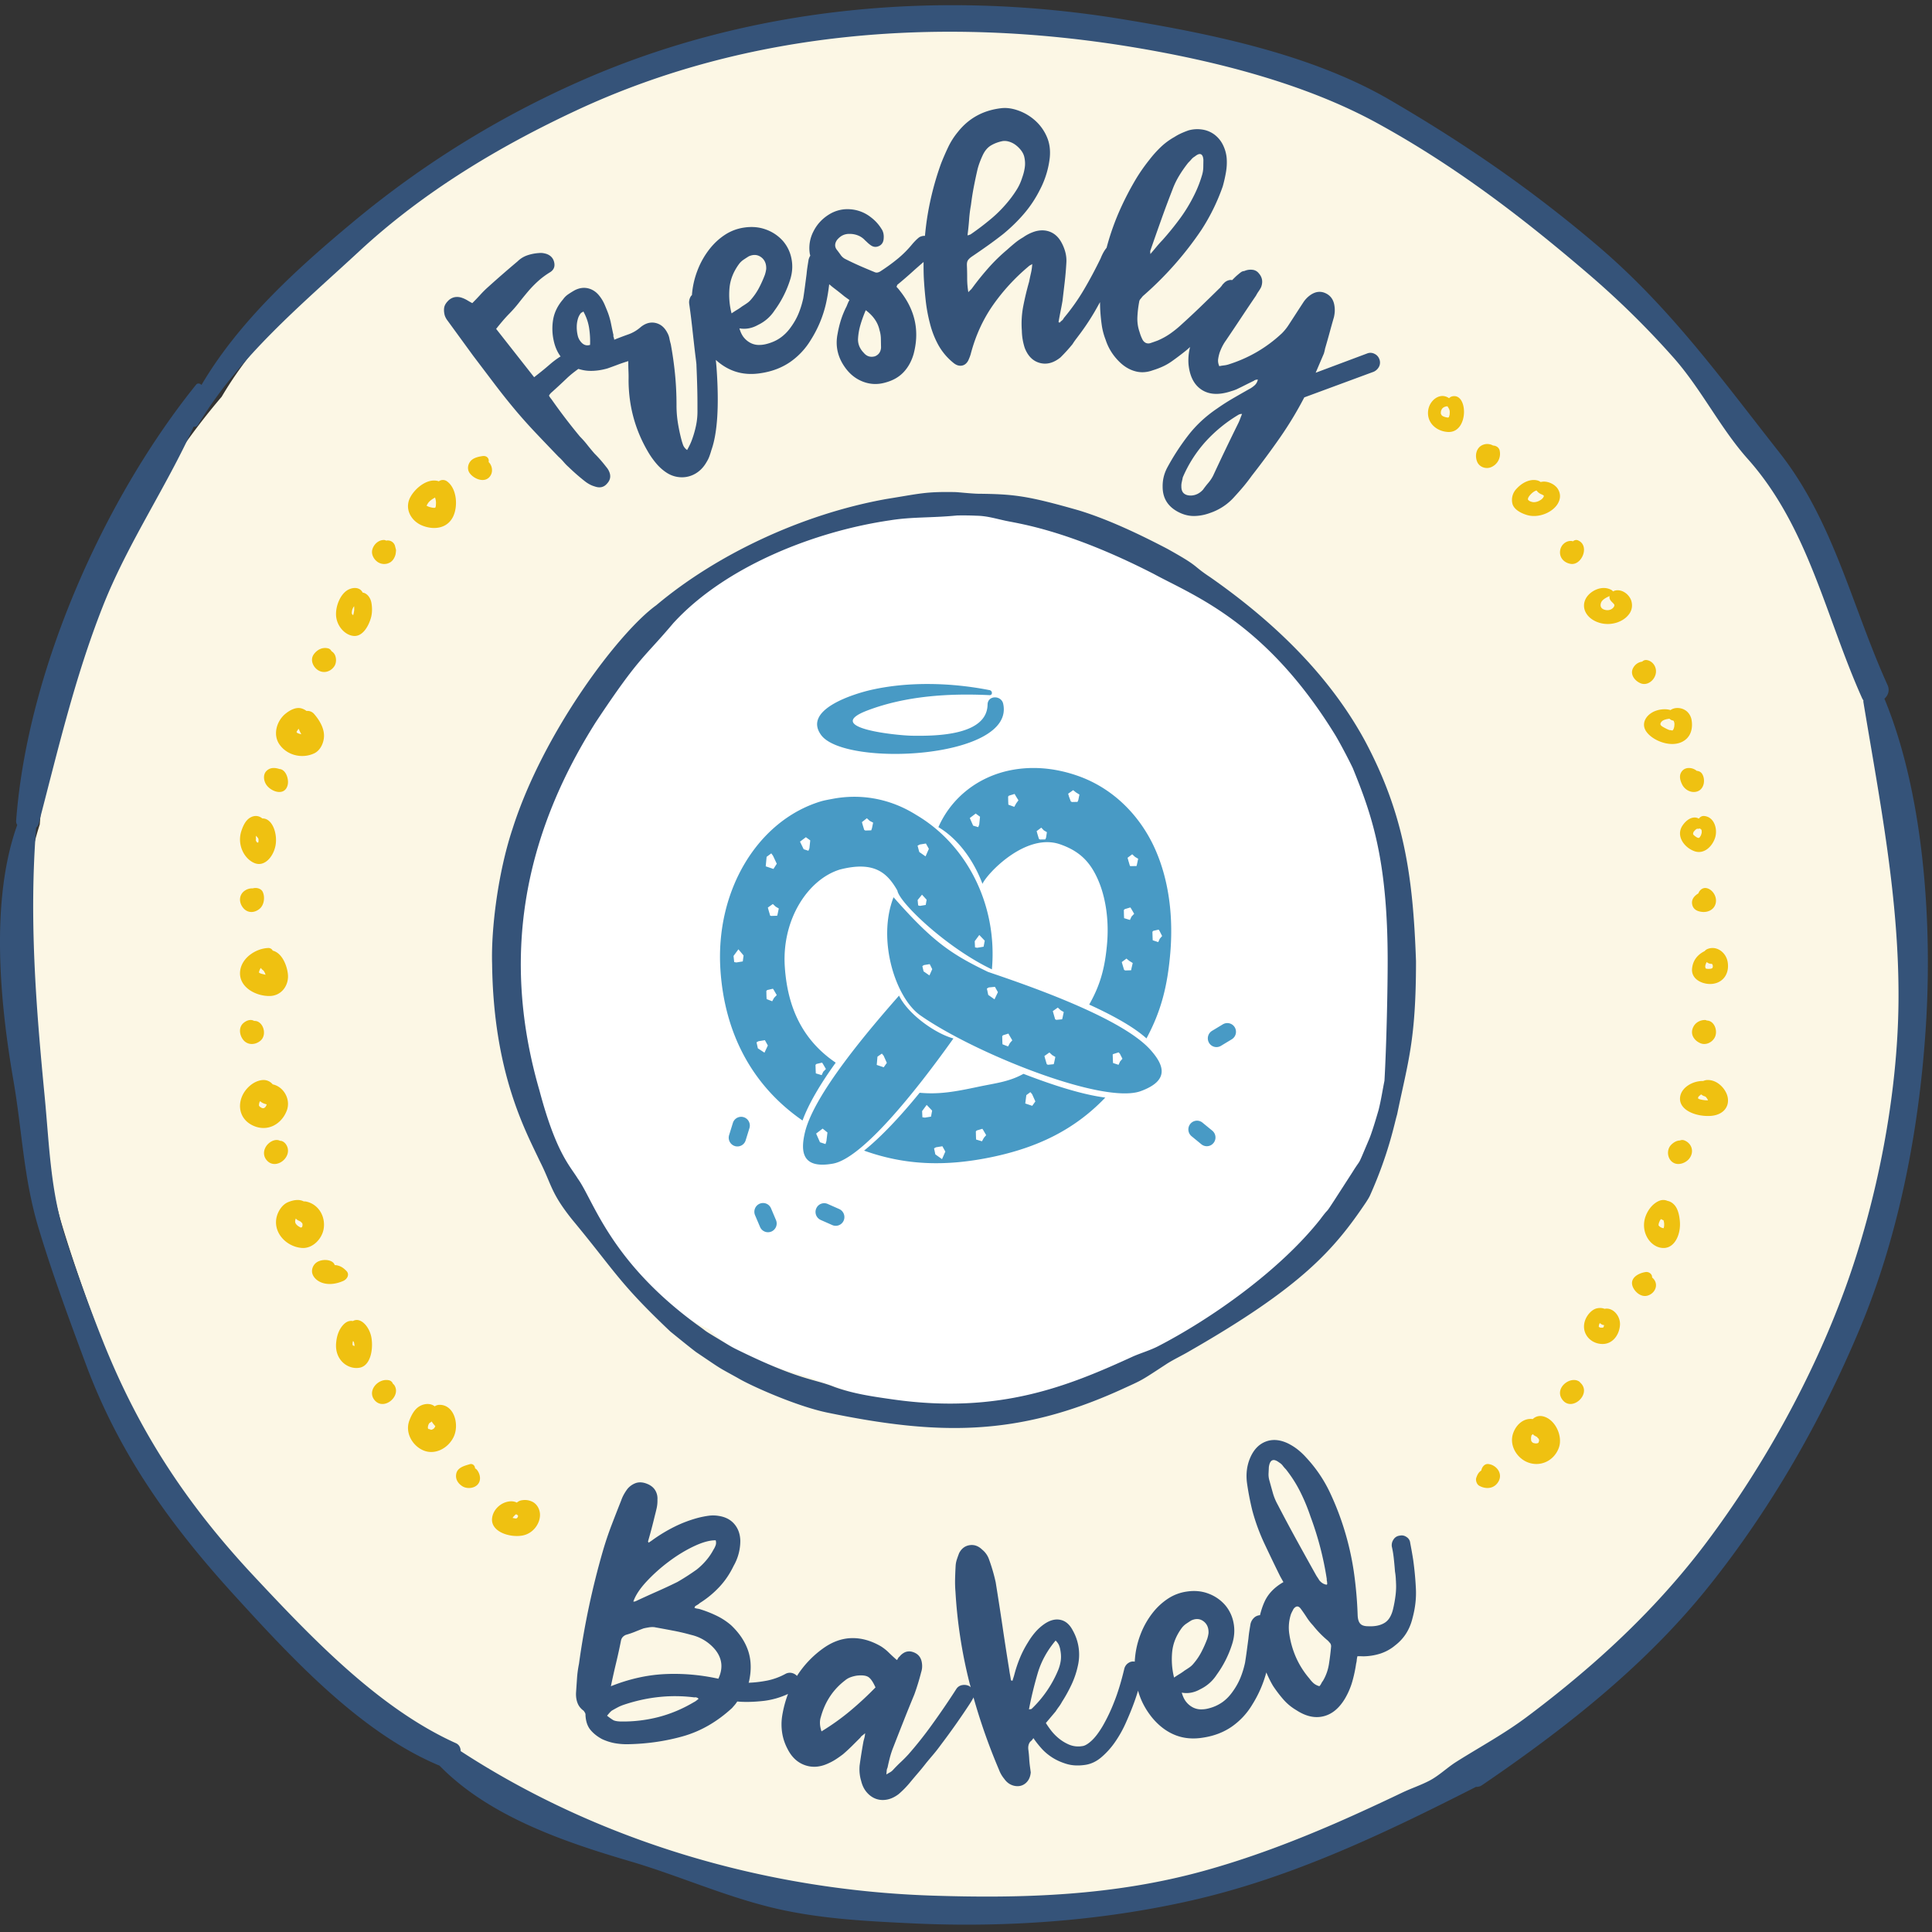 <svg xmlns="http://www.w3.org/2000/svg" width="161" height="161" viewBox="0 0 161 161">
    <rect x="0" y="0" width="161" height="161" fill="#333333" stroke="none"/>
    <g fill="none" fill-rule="evenodd">
        <path fill="#FCF7E5" d="M3.087 89.908c.736 4.257.825 8.024 2.075 12.162 1.132 3.752 2.501 7.448 3.87 11.122 2.73 7.334 6.92 13.153 12.152 18.89 4.606 5.052 10.294 11.222 16.762 13.913 4.031 4.14 10.18 6.233 15.545 7.808 3.91 1.148 7.597 2.807 11.582 3.784 3.822.94 7.765 1.13 11.68 1.313 7.588.35 15.396-.206 22.806-1.902 8.173-1.87 15.727-5.487 23.165-9.269a.766.766 0 0 0 .474-.125c6.844-4.66 13.426-9.835 18.595-16.312 5.08-6.366 9.174-13.52 12.322-21.034 3.293-7.861 4.948-16.781 5.436-25.285.47-8.238-.235-18.545-3.422-26.247.291-.254.457-.67.258-1.113-2.915-6.434-4.402-13.383-8.848-19.025-4.77-6.056-8.913-11.838-14.854-16.9-5.38-4.583-10.883-8.374-17.006-11.94-6.432-3.744-14.665-5.42-21.94-6.613-14.862-2.433-30.42-1.05-44.272 5.07A78.626 78.626 0 0 0 30.85 19.75c-4.575 3.806-9.313 8.107-12.377 13.312-8.044 9.41-14.26 23.475-15.16 35.646-2.134 6.536-1.318 14.9-.227 21.2z"/>
        <path fill="#EFC111" d="M133.422 50.221c.09-.247.42-.421.71-.55-.007.06-.016.12-.001.184.048.228.264.34.391.525.026.037.002.134-.028.183-.127.207-.389.325-.678.273-.41-.074-.497-.332-.394-.615m-.083 1.694c-1.065-.293-1.633-1.203-1.184-2.04.333-.62 1.346-1.167 2.148-.7.05.028.085.069.11.112a.787.787 0 0 1 .35-.098c.574-.021 1.045.452 1.175.867.117.37.073.769-.169 1.103-.483.675-1.5 1.01-2.43.756zm3.76 8.89c-.27-.549.038-1.147.649-1.47.398-.21.998-.307 1.463-.161.336-.25.894-.225 1.269.038.27.188.43.489.481.762.12.66-.009 1.48-.817 1.861-1.058.5-2.648-.22-3.046-1.03zm1.346-.645c-.153.2-.073.303.194.45.162.09.332.18.516.241-.108-.036.352.034.122.028.038 0 .05.003.061.004a.142.142 0 0 0 .025-.007l.01-.006.01-.008c.02-.022.047-.05.057-.066l.006-.008c.031-.072.054-.145.072-.221.003-.041.02-.17.018-.208-.001-.04-.002-.078-.008-.118v-.006c-.012-.058-.036-.114-.058-.17-.003.006-.015-.002-.03-.015a1.029 1.029 0 0 1-.152-.042.706.706 0 0 1-.168-.117c-.262.04-.539.092-.675.27zm1.135-.067c.175.025.1.009-.019-.017.04.012.075.024.02.017zm-8.652-13.098c-.505-.058-1.02-.467-.914-1.133.08-.51.55-.835.972-.776.03.004.057.017.084.028.12-.098.27-.147.415-.089 1.022.414.357 2.075-.557 1.97zm5.84 9.964c-.479-.162-.993-.739-.664-1.31a.998.998 0 0 1 .747-.513.444.444 0 0 1 .337-.135c.568.056.964.67.755 1.272-.17.49-.685.852-1.175.686zm4.764 17.49c.098-.286.37-.499.674-.439.55.105 1.002.853.694 1.471-.197.395-.649.546-1.014.515-.344-.026-.768-.15-.867-.608-.098-.457.199-.744.513-.94zm-1.33-10.227c.31-.337.879-.256 1.193.017.176.01.347.086.455.261.29.464.182 1.354-.532 1.485-.489.088-.946-.22-1.138-.605-.185-.374-.298-.811.022-1.158zm1.06.681h-.002l.004.004-.003-.004zm-1.037 3.869c.229-.331.589-.649 1.012-.647.122 0 .23.04.332.096.1-.14.254-.235.442-.22.854.07 1.152 1.113.905 1.839-.245.716-.925 1.379-1.723 1.091-.835-.301-1.58-1.28-.968-2.16zm1.258.279c-.099.028-.094.025-.135.052-.06.04-.218.21-.231.25-.002.006-.032.177-.03.087v.047c.016.057.037.088.106.145.082.067.166.13.262.175a.22.22 0 0 0 .102.017c.012 0 .014.002.018.002.003-.004.005-.006.016-.014.019-.012.02-.01.027-.012.005-.007.002-.005.01-.013l.044-.047c-.003-.006.051-.092.077-.139.004-.02.05-.157.054-.184l.005-.023v-.023-.105-.029l-.001-.004c-.007-.03-.013-.061-.023-.092-.002-.005 0-.004 0-.008l-.004-.003c-.006-.003-.004 0-.02-.009-.036-.025-.069-.056-.102-.084-.034.012-.065.026-.101.022-.06.011-.16.016-.074-.008zm.86 20.95c.827.016 1.47.767 1.616 1.375.201.839-.35 1.559-1.445 1.619-1.206.066-2.716-.508-2.492-1.654.144-.732 1.03-1.273 1.913-1.258a.928.928 0 0 1 .408-.083zm.136 1.674c.006-.002.007-.004.014-.008l-.022.01c.003 0 .006 0 .008-.002zm-.1.086v-.005l-.002.003-.001.005c0-.002.002-.002.002-.003zm-.093-.067l.046-.003a.669.669 0 0 0-.023-.059c-.024-.038-.083-.135-.106-.161l-.026-.034c-.008-.005-.013-.01-.025-.021l-.055-.043a.853.853 0 0 1-.331-.171c-.024.016-.05.032-.066.047-.151.123-.199.172-.193.278-.007-.007-.008-.004-.019-.018.016.02.015.024.019.03v-.012V91.54l.002.005c.01.005.015.007.041.023-.083-.056.091.035.045.023.068.02.14.039.21.053.173.03.299.052.48.05zm-1.927 3.338c.644.251.847.976.404 1.528-.265.331-.788.541-1.195.39-.608-.225-.764-1.102-.292-1.562.21-.207.467-.346.715-.346a.483.483 0 0 1 .368-.01zm-2.688 11.424c.127.1.229.23.285.39.161.452-.137.964-.649 1.12-.592.178-1.149-.379-1.277-.834-.176-.627.456-1.016 1.071-1.123.342-.06.6.203.57.447zm1.835-6.073c.317.327.434.867.48 1.363.101 1.055-.382 2.183-1.264 2.25-1.124.086-2.121-1.318-1.561-2.713.226-.562.634-1.017 1.103-1.212a.872.872 0 0 1 .671-.008l.017.011c.193.03.388.136.554.309zm-.854 1.324c.007-.003.028.003.092.037l-.06-.034c-.012-.003-.02-.007-.032-.012a.015.015 0 0 1-.008-.003l.008.012zm.026.445a.778.778 0 0 0 .003-.063c0-.057 0-.113-.004-.17a2.69 2.69 0 0 0-.041-.2c-.005-.01-.011-.02-.016-.033a.89.89 0 0 1-.205-.1c-.018.027-.038.05-.056.078-.023.035-.031.045-.037.053-.004.01-.007.021-.024.06 0 0-.086.228-.051.1-.01.034-.028.181-.035.198.005.019.004.03-.004.028-.004-.014-.003-.014-.004-.021l-.001.007.004.014-.006-.006-.001.003c.03.033.11.117.073.088.12.089.157.116.304.153l.021.006.027-.002h.01l.015-.034v-.002c.013-.05.021-.104.028-.157zm-.027.192l.023-.026-.023.023v.003zm-.464-.258l.004.005-.001-.002-.003-.003zm.019-.052c0 .013 0 .02-.002.03.003.003.004.004.005.008-.002 0-.003-.005-.003-.038zm5.767-21.86c.152.93-.344 1.702-1.261 1.814-.727.09-1.8-.321-1.706-1.275.07-.712.48-1.17 1.053-1.458a.538.538 0 0 1 .201-.157c.757-.339 1.577.245 1.713 1.075zm-1.233.414c-.007-.073-.022-.174.005-.06-.028-.12-.03-.148-.094-.209h-.075a.593.593 0 0 1-.347-.147.838.838 0 0 0-.13.405c.01.002.043.118.029.12.083.043.237.056.406.033.098-.012.132-.038.176-.07-.001-.02.021-.093.03-.072zm-.376 4.472c.551.117.797.91.524 1.408-.231.42-.748.653-1.187.468-.468-.195-.848-.668-.645-1.235.16-.451.568-.688 1.005-.7.07-.002.129.018.18.047.04 0 .082.002.123.012zm-17.943-47.932c.252.011.498.155.554.436a1.205 1.205 0 0 1-.736 1.375c-.418.166-.949-.014-1.135-.443-.233-.536-.081-1.239.514-1.441a.969.969 0 0 1 .803.073zm9.29 71.942c.671-.148 1.327.571 1.287 1.329-.045.817-.585 1.587-1.423 1.6-1.08.016-1.904-.977-1.446-2.066.165-.39.535-.815.95-.905.222-.046.445-.037.633.042zm.09 1.373c.012.015-.033.002.093.004-.03 0-.062-.004-.093-.004zm-.134.038a.491.491 0 0 1 .01-.044v-.009a.717.717 0 0 1-.124-.026.65.65 0 0 1-.231-.147.512.512 0 0 0-.075.172c-.003.013-.011.081-.015.103l.005.048c.014 0 .095.047.038.026.05.018.104.034.158.047-.02-.015.15-.022.121-.001.008-.002.014-.005.02-.008l.021-.015.022-.023.034-.071c.005-.017.012-.035.016-.052zm-.43.101l.023.024c-.02-.018-.023-.024-.023-.026v.002zm.001.013c.004.004.003 0 .007.007l-.007-.01v.003zm-.01-.013a.032.032 0 0 1 .007.01v-.006a.051.051 0 0 1-.009-.01l.001.006zm-.006-.034c.005.015.003.013.004.022l.005.005-.009-.027zM121 33.035c1.355-.347 1.419 3.057-.339 2.963-.954-.05-1.808-.776-1.64-1.842.135-.834 1.012-1.491 1.735-.97a.51.51 0 0 1 .244-.151zm-.198 1.515c.002-.04.01-.137.01-.161 0-.046-.001-.093-.005-.138l-.001-.006a1.628 1.628 0 0 0-.031-.124 2.415 2.415 0 0 1-.057-.115c-.004-.006 0-.002-.001-.005-.02-.028-.044-.053-.06-.083-.011-.018-.01-.042-.018-.063-.005.002-.009.005-.015.005a.594.594 0 0 0-.425.17.57.57 0 0 0-.128.4c.001.03 0 .039 0 .047a.167.167 0 0 1 .019.045c-.026-.077.048.089.049.09-.019-.026.08.063.098.07.07.03.14.058.213.08-.002-.002.206.036.1.028.045.003.09.004.136.002.007-.003.005-.003.017-.006l.011-.001c.005-.005.001-.005.012-.01l.002-.002c.004-.006 0-.004.009-.014l.003-.004c.003-.004 0-.002.005-.013.007-.01.012-.023.017-.034-.004-.003.024-.094.04-.158zm3.227 87.453c.699.076 1.324.876.74 1.61-.39.49-1.031.468-1.51.194-.186-.109-.315-.434-.234-.663.089-.255.191-.458.408-.594h.002c.067-.312.283-.58.594-.547zm4.48-3.99c1.049.182 1.753 1.623 1.398 2.623-.393 1.107-1.567 1.658-2.646 1.205-.895-.377-1.527-1.45-1.15-2.447.282-.747.915-1.237 1.619-1.137a.888.888 0 0 1 .778-.243zm-.29 2.2c-.008-.029.04-.194.038-.051.003-.05 0-.103-.003-.154l-.01-.045c-.009-.025-.008-.027-.011-.04-.02-.035-.037-.07-.059-.103.12.175-.179-.132-.021-.028-.098-.065-.202-.11-.3-.172-.052-.033-.082-.075-.124-.112-.008.01-.02.019-.034.037-.117.14-.044.013-.115.182.059-.143.014.094 0 .074.007.107.028.289-.003.153.009.043.019.085.033.129l.009.016c.03.054.11.135.156.147.19.057.313.051.413-.008l.03-.025zm.168-80.043c.533-.144 1.19.173 1.437.58.239.392.228.8.007 1.196-.423.753-1.618 1.264-2.59.97-.526-.158-1.127-.486-1.217-.994a1.327 1.327 0 0 1 .33-1.167c.298-.325.682-.625 1.178-.727.286-.06.649-.03.855.142zm.236 1.253c.033-.055.043-.105 0-.152.024.026-.104-.052-.177-.082a.892.892 0 0 1-.4-.317c-.098.033-.12.036-.24.112a1.586 1.586 0 0 0-.378.37c-.093.138-.116.216-.089.298.02.01.075.076.105.091a.963.963 0 0 0 .327.104.958.958 0 0 0 .474-.103c.171-.086.297-.183.378-.32zm3.064 73.8c.007.006.016.008.023.016.983.934-.785 2.526-1.556 1.337-.609-.938.732-1.956 1.466-1.434.03.023.047.053.067.08z"/>
        <path fill="#355379" d="M3.013 68.964a.587.587 0 0 0 .205-.305C4.83 62.502 6.224 56.473 8.57 50.525c2.057-5.217 5.266-9.893 7.572-14.973.127.034.27-.004.365-.16 3.506-5.79 8.563-9.948 13.468-14.49 5.29-4.899 11.567-8.676 18.08-11.713 14.432-6.73 30.676-7.835 46.22-5.28 6.85 1.128 14.379 3.01 20.473 6.343 6.498 3.556 12.168 7.898 17.763 12.704a72.148 72.148 0 0 1 6.92 6.815c2.33 2.62 3.907 5.884 6.21 8.468 5.057 5.668 6.497 13.175 9.53 19.935.033.072.07.134.112.187 0 .046-.008.088 0 .14 1.382 8.344 2.994 16.428 2.925 24.944-.062 7.824-1.783 16.63-4.465 23.983-2.702 7.401-6.777 14.75-11.494 21.05-2.797 3.731-6.038 7.113-9.545 10.182a92.6 92.6 0 0 1-5.428 4.386c-1.908 1.435-3.914 2.507-5.923 3.776-.762.481-1.422 1.14-2.222 1.561-.728.384-1.536.647-2.29 1.007-1.8.861-3.61 1.7-5.438 2.499-3.619 1.575-7.318 2.98-11.125 4.029-7.45 2.052-14.92 2.301-22.598 2.05-13.858-.455-27.697-4.493-39.292-12.042 0-.273-.111-.534-.406-.666-6.43-2.896-12.027-8.794-16.789-13.88-5.593-5.977-9.568-11.984-12.606-19.59a143.001 143.001 0 0 1-3.099-8.552c-1.298-3.962-1.374-7.824-1.772-11.934-.728-7.534-1.294-14.78-.704-22.34m-1.576-.216C-.832 75.055 0 83.576 1.112 89.996c.75 4.336.84 8.173 2.115 12.39 1.153 3.823 2.547 7.589 3.94 11.331 2.783 7.473 7.052 13.4 12.383 19.245 4.693 5.148 10.487 11.434 17.077 14.175 4.108 4.219 10.372 6.351 15.838 7.957 3.983 1.169 7.74 2.859 11.799 3.855 3.895.956 7.912 1.15 11.9 1.337 7.732.358 15.687-.21 23.236-1.938 8.327-1.905 16.022-5.59 23.601-9.443a.777.777 0 0 0 .482-.127c6.973-4.748 13.68-10.02 18.946-16.62 5.176-6.485 9.346-13.773 12.553-21.43 3.357-8.008 5.043-17.097 5.54-25.76.478-8.393-.24-18.895-3.486-26.742.296-.258.465-.682.261-1.134-2.97-6.555-4.484-13.634-9.013-19.382-4.86-6.17-9.081-12.061-15.134-17.218-5.481-4.67-11.089-8.532-17.327-12.164-6.552-3.816-14.942-5.523-22.353-6.739C78.329-.889 62.478.52 48.365 6.754A80.08 80.08 0 0 0 29.4 18.517c-4.661 3.877-9.488 8.26-12.61 13.562-.112-.127-.324-.176-.445-.027-7.75 9.614-14.083 23.943-15 36.344a.557.557 0 0 0 .093.352"/>
        <path fill="#EFC111" d="M21.312 69.813c.011-.07.024-.124.039-.17a.85.85 0 0 0 .155.192c0 .003.002.01.005.014-.033-.036-.038-.042.002.006.003.006.003.009.008.017.003.008.005.01.008.014.002.016.007.034.012.062l.002.007c0 .046.003.094.001.14v.01l-.017.074-.003.018a.277.277 0 0 0-.013.024c-.035-.013-.073-.015-.028.013a1.227 1.227 0 0 1-.13-.098c.089.071-.063-.131.006-.006-.014-.035-.02-.045-.025-.055-.01-.042-.02-.082-.028-.125.031.162.03-.29.006-.137M21.2 71.92c-.874-.368-1.461-1.553-1.081-2.687.158-.47.374-.908.765-1.118.33-.177.69-.154.973.088.879-.022 1.305 1.364 1.088 2.33-.207.924-.936 1.725-1.745 1.387zm.415 3.829c-.424.337-.977.357-1.345-.084-.385-.46-.38-1.126.169-1.47.182-.114.411-.178.62-.162.31-.094.703.006.837.295.197.424.126 1.102-.281 1.42zm-1.018-1.153c.003-.02.003-.024-.004.012.001-.004.004-.008.004-.012zm8.895-21.6c-.754-.05-1.474-.86-1.49-1.783-.015-.733.34-1.609.884-1.989.422-.292 1.082-.358 1.338.16.332.038.632.38.72.814.08.398.082.888-.03 1.278-.203.72-.694 1.57-1.422 1.52zm-.177-1.963c.005.067.015.168-.011.043a.28.28 0 0 1 .009.06l.01.017a.865.865 0 0 1 .1.123c.014-.04.033-.096.036-.109.019-.08.032-.157.046-.238l.012-.063v-.031c.005-.104-.001-.213-.006-.319a.964.964 0 0 0-.176.374c-.002.014-.013.124-.02.143zm-2.766 4.842c-.45-.255-.735-.876-.404-1.343.276-.39.732-.628 1.213-.497.12.032.212.124.268.233.167.1.29.255.345.485.06.24.034.548-.103.757-.283.438-.84.637-1.319.365zm-2.575 9.535c-.245 1.008-1.47.549-1.827-.09-.184-.328-.227-.797.065-1.08.315-.304.698-.277 1.077-.156.54.04.8.85.685 1.326zM39 122l.003.002H39V122zm5.324 3.127c.455.203.674.69.676 1.105.004.748-.583 1.593-1.512 1.737-1.082.169-2.623-.354-2.479-1.472.058-.439.32-.848.735-1.121.353-.234.913-.378 1.326-.158a.799.799 0 0 1 .382-.19c.311-.057.593-.027.872.099zm-1.119 1.188c.008.012.013.017.023.034l-.01-.02-.013-.014zm-.03.036c.002-.006.002-.014.003-.02-.01 0-.025-.033-.025-.053-.044-.028-.088-.054-.126-.09-.017.006-.03.012-.048.017a.463.463 0 0 0-.04.03.618.618 0 0 1 .026-.03h-.001c-.014.014-.026.03-.04.043.003-.004.009-.008.015-.012a1.006 1.006 0 0 1-.02.017c-.02.022-.039.044-.06.065-.017.013-.034.03-.05.044-.003.01-.057.08-.095.13l.036.01c.021.005.208.032.152.033.03.002.06.004.088.004h.025l.008-.002c.013-.004.008 0 .016-.004l.041-.02c.017-.02.04-.048.062-.077l.034-.085zM40.72 38.302a.458.458 0 0 1-.001.202c.271.254.373.726.188 1.074-.393.74-1.366.386-1.756-.136-.23-.305-.181-.714.05-1 .235-.293.662-.384 1.01-.435.223-.033.444.053.51.295zM26.17 62.786c-.989.456-2.238.173-2.883-.752-.57-.819-.228-1.964.503-2.557.37-.3.9-.6 1.392-.425.13.047.256.111.361.195a.72.72 0 0 1 .636.255c.407.467.815 1.12.822 1.787.006.575-.289 1.25-.831 1.497zm-1.467-1.768v.001l.004.003v.006a.69.69 0 0 1 .015.047c-.01-.03-.008-.037-.008-.047l.02.02c.047.031.096.06.145.085-.09-.043.119.029.196.052l.032-.001a5.73 5.73 0 0 1-.218-.453c-.018.017-.038.034-.055.053.076-.092-.09.142-.104.177-.008.013-.008.011-.011.022l-.007.025c.013-.007.056.067.002.018l-.003-.013-.004.01c-.001-.004 0 0-.004-.005zm8.036 54.29c.055.041.103.09.14.152.551.92-.898 2.115-1.655 1.229-.675-.79.312-1.892 1.227-1.657a.437.437 0 0 1 .288.275zm-8.84-22.76c-.433 1.135-1.593 1.797-2.783 1.265-1.33-.594-1.423-2.103-.528-3.103.345-.383.818-.684 1.353-.71a.994.994 0 0 1 .787.365c.92.19 1.523 1.263 1.171 2.183zm-1.953-.197l.027-.005.039-.013c.023-.016.037-.026.044-.028.022-.021.049-.042.07-.065l.005-.005c.004-.007.004-.01.01-.018a2.3 2.3 0 0 0 .061-.112l.004-.012c.006-.02.01-.042.014-.062-.077-.022-.155-.045-.231-.073a.89.89 0 0 1-.307-.194c-.052.073-.055.073-.087.198-.005.018-.011.089-.016.12.004.027.009.054.01.072.025.026.088.1.096.107-.087-.068.131.067.13.069l.022.006a.629.629 0 0 0 .109.015zm-.355-.184c.004.008.007.009.012.016-.01-.014-.008-.013-.012-.02v.004zm-.008-.01a.06.06 0 0 0 .007.008l-.003-.008c-.003-.003-.006-.01-.006-.01l.002.01zm-.012-.048a.304.304 0 0 1 .008.036c.002 0 .004.002.005.004l-.013-.04zm.67-.071l-.002-.001c.004.026.004.019.002 0zm.102.031l-.07-.022.002.002c.017.004.032.008.068.02zm1.494 3.302c.668.995-.873 2.247-1.637 1.283-.357-.45-.202-1.042.215-1.394.266-.226.634-.342.922-.194.206-.003.393.145.5.305zm7.118 16.114c.157.947-.068 2.301-.962 2.486-.967.197-2.105-.616-1.983-2.044.054-.636.248-1.184.648-1.578.245-.24.497-.307.753-.261.64-.367 1.392.478 1.544 1.397zm-.954-.484h.001L30 111v.001zm-.459 1.168l.002-.042c-.009-.058-.021-.16-.031-.197a.655.655 0 0 1-.016-.068c-.005-.013-.013-.023-.022-.045a.086.086 0 0 1-.007-.014.708.708 0 0 0-.06-.048l-.001.005c-.006.027-.03.28-.02.086a1.7 1.7 0 0 0-.006.203c.004.011.007.017.01.033l.006.023.003.006.001.001.004.015c.01.007.01.006.03.025-.026-.026-.034-.037-.033-.04a.298.298 0 0 1 .024.019.576.576 0 0 1 .116.038zm-.087-.402a.102.102 0 0 1-.026-.023l.027.03-.001-.007zm-.573-5.84c.258.271.07.669-.296.826-.544.235-1.207.351-1.795.125-.454-.173-.768-.538-.789-.911a.9.9 0 0 1 .592-.876c.498-.195 1.189-.073 1.298.334.05.003.097.002.15.011.385.07.621.26.84.49zm-1.441-.085h.005-.005zm-.475-3.404c-.15.816-.92 1.634-1.827 1.557-1.238-.104-2.329-1.2-2.11-2.461.093-.525.45-1.131.967-1.35.406-.17.91-.278 1.311-.07.067.003.135.003.201.015 1.076.229 1.645 1.297 1.458 2.31zm-1.755-.305l-.003-.066c0-.033.001-.044.006-.044l-.022-.065c-.013-.047-.003-.043.005-.034-.01-.013-.024-.031-.055-.075.133.19-.175-.1 0 .003a2.94 2.94 0 0 0-.305-.157c-.076-.034-.129-.093-.183-.15a.494.494 0 0 0-.054.3c.018.147.181.296.325.377.095.052.07.06.2.086l-.008.003.01-.003h.001c.004-.001.006-.001.007-.003l.002-.002c-.003.002-.005.004-.01.004-.072-.016-.016-.032.028-.035.018-.028.024-.03.024-.022.003-.015.005-.031.015-.076.01-.03.014-.04.017-.04zm-.075.177l.003.001-.002-.001zm-1.148-21.162c.114.947-.52 1.84-1.517 1.852-1.208.017-2.678-.798-2.446-2.174.176-1.046 1.316-1.785 2.317-1.826a.406.406 0 0 1 .388.22c.775.197 1.175 1.22 1.258 1.928zm-2.226-.01c.12.033.242.063.365.09l-.005-.024c-.014-.044-.032-.087-.049-.13l-.002-.007a1.747 1.747 0 0 0-.105-.178 1.007 1.007 0 0 1-.235-.23 1.123 1.123 0 0 0-.151.363c.008-.006.01.01-.004.009l-.002.006a.486.486 0 0 0 .188.1zm-.22-.129c.01.01.02.017.03.026 0-.002 0-.004.002-.006-.008 0-.017-.003-.033-.02zm.417-.135c-.01-.008-.008-.003-.026-.017.016.012.018.014.03.025l-.004-.008zm10.953-35.405c.013.064.085.333.085.33a.496.496 0 0 1 .002.113c-.012.124-.02.248-.059.364-.076.234-.206.447-.406.575a.971.971 0 0 1-1.05-.01c-.322-.214-.578-.644-.449-1.072.137-.458.568-.803 1.013-.766.054.004.087.032.132.05a.63.63 0 0 1 .732.416zm-.791.59l.001-.004-.02.022c.012-.014.014-.014.019-.018zm7.467 76.305a.441.441 0 0 1 .153.12c.34.417.398 1.086-.143 1.387-.317.179-.782.175-1.091-.032-.365-.244-.582-.608-.481-1.051.118-.508.694-.642 1.115-.77.258-.08.443.131.447.346zm-.543.434h0zM21.179 85.08a.611.611 0 0 1 .34.071c.51.278.67 1.143.204 1.559-.407.363-1.054.422-1.438-.036-.327-.388-.431-1.052.004-1.424.264-.224.615-.337.89-.17zM35.194 43.8c-.963-.386-1.556-1.46-.947-2.463.44-.731 1.411-1.5 2.282-1.244.012.004.024.011.038.017a.58.58 0 0 1 .706.018c.792.588.908 2.051.487 2.92-.497 1.026-1.641 1.125-2.566.752zm.442-1.817c-.06.104-.074.116-.086.163a.149.149 0 0 1 .049.022c.095.051.162.075.268.102.122.031.224.056.35.047 0 0 .024.004.064-.021l.005-.006c.002-.02.025-.084.036-.121-.003-.033.013-.226.011-.257-.007-.156-.005-.158-.029-.268a4.913 4.913 0 0 0-.049-.183c-.245.138-.48.287-.619.522zm.98 75.086c1.239-.017 1.683 1.66 1.182 2.686-.44.9-1.446 1.454-2.36 1.169-.95-.297-1.743-1.442-1.322-2.556.18-.477.439-.954.874-1.197.366-.207.884-.26 1.233.025a.744.744 0 0 1 .394-.127zm-.408 1.912c.005-.015.04-.074.07-.125-.01.008-.016-.003-.016-.027l-.042-.045a2.535 2.535 0 0 1-.25-.332.252.252 0 0 1-.023.009c.082-.02-.21.177-.095.063a1.497 1.497 0 0 0-.094.1c-.006.012-.008.016-.023.039a.378.378 0 0 1-.033.067 1.184 1.184 0 0 0-.044.177c0 .03-.002.059-.001.09l.006.029c.002.004.004.006.008.017l.023.027.05.034c-.093-.049.265.044.08.037.046.004.09.003.134.002l.036-.011c.03-.01.034-.012.045-.017a.698.698 0 0 0 .099-.059c.004-.003.002 0 .006-.004.022-.022.043-.048.064-.07z"/>
        <path fill="#FFF" d="M42.36 83.848c.353 2.043.396 3.85.996 5.836.543 1.8 1.2 3.573 1.857 5.336 1.31 3.52 3.32 6.311 5.83 9.064 2.211 2.424 4.94 5.384 8.044 6.676 1.934 1.986 4.884 2.99 7.458 3.746 1.876.551 3.646 1.347 5.558 1.816 1.833.45 3.725.543 5.604.63 3.641.168 7.388-.099 10.943-.913 3.922-.897 7.546-2.633 11.115-4.447a.368.368 0 0 0 .227-.06c3.284-2.236 6.443-4.72 8.923-7.827 2.437-3.055 4.402-6.487 5.912-10.093 1.58-3.772 2.374-8.052 2.608-12.132.226-3.953-.112-8.898-1.641-12.594a.447.447 0 0 0 .123-.534c-1.398-3.087-2.112-6.421-4.245-9.128-2.289-2.906-4.277-5.68-7.128-8.11-2.58-2.198-5.221-4.017-8.16-5.728-3.085-1.797-7.036-2.601-10.527-3.174-7.13-1.167-14.596-.503-21.242 2.433a37.726 37.726 0 0 0-8.933 5.54c-2.195 1.826-4.468 3.89-5.938 6.387-3.86 4.515-6.843 11.264-7.275 17.104-1.024 3.136-.632 7.149-.109 10.172z"/>
        <path fill="#355379" d="M115.37 90.07c-.157.77-.277 1.595-.49 2.438-.177.604-.585 2.005-.85 2.576-.997 2.35-.523 1.304-1.325 2.597-2.944 4.57-1.528 2.378-2.691 3.939-3.382 4.27-9.1 8.297-13.546 10.587-.655.33-1.349.53-2.013.815-5.403 2.476-11.176 4.863-20.073 3.593-1.617-.23-3.266-.464-4.837-1.032-1.805-.718-2.922-.546-8.233-3.168-.393-.193-.674-.375-1.096-.629-1.95-1.179-1.003-.604-2.17-1.427-7.236-5.3-8.582-10.331-9.901-12.146-.668-1.088-1.814-2.157-3.19-7.336-3.217-11.082-1.337-21.156 4.683-30.68 3.674-5.542 3.983-5.314 6.465-8.262 4.331-4.743 11.795-7.66 18.058-8.574 1.85-.3 3.44-.194 5.57-.402-.028-.004.884-.022 1.631.018.83.008 1.569.229 2.306.39.963.24 5.083.668 12.474 4.458 3.34 1.82 9.341 4.002 15.143 13.453.49.824 1.177 2.16 1.448 2.73 1.57 3.859 2.906 7.602 2.906 16.077 0 2.269-.092 6.917-.268 9.984M118 80.09c-.246-7.053-.983-12.22-4.251-18.349-3.026-5.568-7.708-10.004-12.864-13.617-1.668-1.104-.782-.816-3.613-2.393-2.257-1.18-4.892-2.442-7.374-3.2-4.33-1.235-5.405-1.355-8.45-1.386-.786-.034-1.563-.131-1.877-.138-2.475-.044-2.908.129-5.705.576-7.088 1.27-14.202 4.667-19.181 8.857-3.09 2.222-9.419 10.575-11.979 18.643-1.204 3.624-1.788 8.322-1.697 11.247.11 9.068 2.776 13.887 3.977 16.439 1.005 1.986.895 2.613 2.698 4.868 3.573 4.306 3.852 5.227 8.18 9.326.31.251 1.86 1.513 2.18 1.736 2.287 1.538 1.62 1.125 3.452 2.142 1.019.613 4.87 2.35 7.482 2.883 9.156 1.89 15.753 2.003 24.36-1.884 1.952-.894 1.58-.673 3.93-2.211.62-.387 1.252-.675 1.892-1.056 9.28-5.323 12-8.404 14.678-12.388.147-.234.239-.366.339-.587 1.575-3.528 2.025-5.995 2.247-6.72.91-4.418 1.576-6.159 1.576-12.788M110.745 138.677c-.08.5-.246.967-.502 1.398a1.112 1.112 0 0 0-.135.215.963.963 0 0 1-.156.226 1.19 1.19 0 0 1-.508-.267 2.588 2.588 0 0 1-.328-.373 7.138 7.138 0 0 1-1.102-1.73 7.585 7.585 0 0 1-.567-1.949 3.58 3.58 0 0 1 .133-1.684c.034-.081.07-.157.108-.23.039-.073.073-.138.1-.196.219-.287.427-.286.629.002.166.228.326.459.478.695.151.236.327.459.523.668a8.51 8.51 0 0 0 1.252 1.28l.168.191c.054.06.084.15.089.267-.043.492-.104.987-.182 1.487m-4.274-13.297a4.623 4.623 0 0 1-.407-.993c-.1-.357-.198-.71-.294-1.06a1.795 1.795 0 0 1-.057-.557l.025-.516c.09-.62.377-.746.862-.378.12.072.22.162.299.267.08.107.164.204.255.294.472.597.873 1.224 1.202 1.884.33.66.613 1.346.852 2.057a26.45 26.45 0 0 1 1.355 5.196.637.637 0 0 0 .015.188c.015.063.02.125.016.188.017.03.017.05.003.06-.015.008-.026.024-.032.05-.234-.029-.442-.151-.624-.37a3.64 3.64 0 0 0-.139-.223 2.675 2.675 0 0 1-.153-.245 430.136 430.136 0 0 1-1.612-2.908 140.63 140.63 0 0 1-1.566-2.934m-8.632 14.417a6.329 6.329 0 0 1-.154-2.176c.076-.696.348-1.357.815-1.983.103-.128.224-.241.367-.337.141-.095.28-.186.417-.27.38-.169.72-.143 1.013.08.294.224.432.551.413.985-.02.157-.057.319-.111.486a9.818 9.818 0 0 1-.485 1.088c-.178.34-.392.657-.64.947a1.66 1.66 0 0 1-.356.333 9.75 9.75 0 0 1-.404.265 4.249 4.249 0 0 1-.413.282 10.72 10.72 0 0 0-.462.3m-11.886 2.622l-.207.028a32.21 32.21 0 0 1 .727-3.002c.287-.98.787-1.891 1.495-2.735.14.14.237.279.29.413.053.135.09.272.108.41.055.295.066.573.032.835a3.299 3.299 0 0 1-.21.788 9.496 9.496 0 0 1-2.235 3.263m-15.097.15a19.78 19.78 0 0 1-2.397 1.712c-.152-.455-.17-.853-.056-1.196.35-1.276 1.025-2.295 2.026-3.057.13-.11.287-.2.465-.264.18-.064.348-.105.507-.128.437-.05.756-.013.954.11.198.122.398.413.603.872a27.703 27.703 0 0 1-2.102 1.95m-10.993-2.675c-1.5-.327-2.991-.455-4.473-.384-1.48.072-2.975.408-4.482 1.01.14-.678.286-1.328.437-1.955.15-.626.287-1.254.411-1.88.051-.205.186-.353.4-.445.263-.075.518-.161.763-.26.243-.1.482-.193.713-.28.159-.035.311-.065.457-.088.145-.023.288-.028.432-.015.534.097 1.056.193 1.562.29.509.095 1.012.214 1.514.354a3.69 3.69 0 0 1 1.979 1.204c.608.737.704 1.554.287 2.45m-1.82 1.813c-.062.051-.138.1-.226.144-.943.559-1.923.971-2.939 1.235a11.878 11.878 0 0 1-3.164.372c-.29-.01-.497-.05-.62-.12a5.011 5.011 0 0 1-.506-.363c.06-.072.12-.144.183-.214.06-.071.13-.14.208-.205.16-.093.317-.181.475-.264.157-.085.329-.16.517-.224 1.968-.662 3.934-.868 5.901-.618.06-.016.13-.01.212.02a.28.28 0 0 1 .13.102c-.05.038-.107.084-.17.135m-4.174-9.905a13.89 13.89 0 0 1 1.865-1.67c.691-.52 1.391-.946 2.102-1.281.71-.335 1.312-.5 1.805-.492.04.145.04.28-.002.405a1.764 1.764 0 0 1-.181.369 4.826 4.826 0 0 1-.612.9 5.673 5.673 0 0 1-.781.757c-.559.398-1.1.746-1.623 1.045-.573.282-1.14.546-1.702.794a86.4 86.4 0 0 0-1.693.77.536.536 0 0 1-.272.07c.177-.515.541-1.07 1.094-1.667m64.121.591a26.712 26.712 0 0 0-.225-2.404 36.86 36.86 0 0 0-.248-1.404.643.643 0 0 0-.31-.503.692.692 0 0 0-.57-.111.682.682 0 0 0-.517.33.821.821 0 0 0-.133.591c.07.305.125.632.162.984.039.353.072.714.099 1.082.044.258.069.516.075.775l.013.024-.009.036c.027.368.017.743-.029 1.123-.046.381-.113.759-.201 1.134-.132.582-.373.98-.722 1.191-.35.213-.8.306-1.351.28-.318.002-.543-.07-.674-.218-.132-.145-.203-.388-.214-.726a32.959 32.959 0 0 0-.315-3.58 23.463 23.463 0 0 0-.802-3.543 23.188 23.188 0 0 0-1.243-3.183 11.413 11.413 0 0 0-1.932-2.812 5.53 5.53 0 0 0-.697-.659c-.25-.199-.528-.373-.83-.523-.675-.317-1.297-.362-1.866-.135-.57.229-.998.69-1.287 1.382-.255.614-.34 1.279-.256 2 .102.749.251 1.533.45 2.35.259.962.601 1.894 1.024 2.791.423.9.855 1.797 1.298 2.695l.27.482c-.738.425-1.256.957-1.555 1.596-.17.363-.297.755-.397 1.162a.794.794 0 0 0-.432.159 1.018 1.018 0 0 0-.358.57c-.036.217-.07.419-.098.605-.03.187-.054.386-.074.597l-.136 1.023c-.044.332-.092.664-.146.998-.1.463-.233.895-.4 1.296-.167.402-.39.79-.665 1.165-.249.347-.533.632-.851.853a3.392 3.392 0 0 1-1.11.497 2.353 2.353 0 0 1-.683.084 1.49 1.49 0 0 1-.629-.158 1.74 1.74 0 0 1-.545-.438c-.166-.193-.296-.459-.392-.798.526.096 1.042 0 1.55-.288a3.348 3.348 0 0 0 1.353-1.194 8.862 8.862 0 0 0 1.287-2.538c.197-.606.24-1.203.127-1.786a3.174 3.174 0 0 0-.708-1.496 3.416 3.416 0 0 0-1.373-.946c-.557-.215-1.166-.273-1.827-.173a3.812 3.812 0 0 0-1.535.574 5.39 5.39 0 0 0-1.26 1.148 6.913 6.913 0 0 0-1.074 1.906 7.254 7.254 0 0 0-.457 2.212.676.676 0 0 0-.496.088.807.807 0 0 0-.368.475c-.258 1.084-.542 2.02-.858 2.808a14.38 14.38 0 0 1-.951 1.995c-.321.54-.629.948-.924 1.218-.296.272-.547.422-.752.45l-.052.007a1.973 1.973 0 0 1-1.078-.13 3.573 3.573 0 0 1-.87-.533 4.067 4.067 0 0 1-.654-.682 7.974 7.974 0 0 1-.405-.584l.814-.964c.087-.135.178-.268.275-.397.096-.129.179-.26.249-.394.289-.447.553-.923.791-1.427.238-.503.418-1.03.536-1.578a4.108 4.108 0 0 0-.42-2.95c-.257-.497-.597-.792-1.02-.884-.423-.094-.866.017-1.33.33-.289.198-.546.43-.773.69a5.797 5.797 0 0 0-.596.828c-.26.41-.483.835-.669 1.278a10.82 10.82 0 0 0-.47 1.381c-.024.093-.05.186-.08.278a3.056 3.056 0 0 0-.082.277.177.177 0 0 1-.136-.033 7.74 7.74 0 0 0-.07-.43 7.454 7.454 0 0 1-.074-.457 241.337 241.337 0 0 1-.562-3.636c-.179-1.209-.368-2.42-.563-3.635a14.8 14.8 0 0 0-.578-1.972 1.81 1.81 0 0 0-.545-.75c-.32-.31-.673-.435-1.058-.373s-.673.284-.868.665c-.065.169-.125.336-.181.504-.056.167-.09.332-.105.494-.022.357-.038.728-.048 1.11-.01.384 0 .751.03 1.102a40.427 40.427 0 0 0 1.167 7.585c.032.13.072.257.106.386a1.112 1.112 0 0 0-.089-.086.908.908 0 0 0-.603-.104.712.712 0 0 0-.509.327 66.201 66.201 0 0 1-2.048 3 31.797 31.797 0 0 1-1.95 2.454c-.21.229-.422.444-.64.646-.216.203-.43.418-.639.646a.995.995 0 0 1-.238.192c-.082.046-.186.106-.315.184l.029-.329c.005-.079.03-.16.071-.245.06-.295.128-.584.203-.87.077-.284.169-.563.279-.836.286-.734.572-1.464.86-2.19.285-.724.581-1.453.885-2.186a19.425 19.425 0 0 0 .571-1.858c.092-.274.108-.564.047-.87-.086-.43-.35-.709-.79-.835a.904.904 0 0 0-.588.028 1.215 1.215 0 0 0-.46.358.517.517 0 0 0-.145.173.347.347 0 0 1-.087.125c-.227-.196-.45-.402-.665-.613a3.861 3.861 0 0 0-.673-.535c-.828-.478-1.652-.703-2.47-.677-.818.027-1.615.324-2.392.893a8.356 8.356 0 0 0-2.124 2.255.85.85 0 0 0-.324-.213.767.767 0 0 0-.616.033 5.399 5.399 0 0 1-1.572.575c-.53.101-1.035.159-1.517.174l.026-.073c.215-.95.193-1.809-.063-2.58-.258-.772-.733-1.484-1.425-2.14a5.534 5.534 0 0 0-1.2-.788 9.835 9.835 0 0 0-1.342-.532 1.096 1.096 0 0 0-.242-.057 1.295 1.295 0 0 1-.266-.067l.042-.125c.05-.038.116-.08.195-.126a.998.998 0 0 0 .204-.152 8.107 8.107 0 0 0 1.626-1.337c.479-.51.877-1.1 1.198-1.768a4.189 4.189 0 0 0 .554-2.095c-.015-.546-.178-1.004-.49-1.376-.313-.37-.747-.6-1.304-.685a2.766 2.766 0 0 0-.862-.013c-.28.04-.56.095-.838.164-.688.185-1.334.426-1.939.724a13.075 13.075 0 0 0-1.962 1.19c-.072.05-.156.104-.25.165l-.047-.102c.207-.71.391-1.408.555-2.095.062-.238.12-.47.169-.693.049-.226.07-.461.062-.706a1.304 1.304 0 0 0-.215-.816c-.157-.233-.4-.408-.727-.523-.31-.11-.594-.122-.853-.037a1.6 1.6 0 0 0-.703.49c-.101.132-.197.28-.29.443a3.04 3.04 0 0 0-.233.519c-.272.685-.54 1.372-.804 2.061a27.89 27.89 0 0 0-.714 2.122 66.307 66.307 0 0 0-2 9.434c-.081.4-.135.8-.163 1.2l-.082 1.2c-.015.31.025.596.12.852.095.257.266.477.516.658.038.05.074.105.108.164.036.06.05.126.044.197.025.512.16.918.405 1.22.246.301.568.56.972.778.346.16.689.27 1.024.335.336.063.687.094 1.054.094 1.62-.023 3.17-.242 4.65-.658 1.48-.415 2.849-1.2 4.107-2.358.061-.07.13-.15.205-.234.074-.086.151-.188.23-.31.638.059 1.378.041 2.216-.052a6.68 6.68 0 0 0 2.013-.577 9.326 9.326 0 0 0-.485 1.829c-.074.47-.074.943-.001 1.417.074.474.23.933.47 1.378.345.665.825 1.103 1.44 1.315.616.213 1.259.161 1.927-.151a4.44 4.44 0 0 0 .655-.355c.202-.131.396-.27.583-.413.26-.224.51-.455.747-.69l.696-.694a.573.573 0 0 1 .158-.172c.064-.047.143-.11.237-.192a2.278 2.278 0 0 1-.059.38c-.025.095-.05.185-.074.27a46.762 46.762 0 0 0-.326 2.038c-.038.456.005.883.128 1.282.09.379.245.696.466.953.223.258.477.439.763.543.287.104.593.126.919.066.326-.06.646-.21.962-.447a7.72 7.72 0 0 0 .94-.952c.23-.28.467-.56.707-.839.24-.279.467-.56.683-.84.193-.232.39-.466.592-.704.201-.238.411-.507.628-.807a61.462 61.462 0 0 0 2.392-3.394c.14-.218.21-.334.212-.353a.613.613 0 0 0 .097-.185 49.72 49.72 0 0 0 2.124 6.03 2.61 2.61 0 0 0 .442.764c.215.309.495.502.835.578.36.075.67.005.93-.207.26-.214.406-.519.441-.913l-.067-.497a8.623 8.623 0 0 1-.065-.696 9.434 9.434 0 0 0-.068-.696c-.034-.262.015-.483.149-.66l.14-.126.134-.178c.174.26.389.537.648.83.256.292.562.552.915.78.352.226.751.405 1.197.539.446.134.944.163 1.492.088l.051-.007c.48-.067.928-.274 1.344-.625a6.55 6.55 0 0 0 1.142-1.262 9.66 9.66 0 0 0 .91-1.617c.263-.585.494-1.148.691-1.691.13-.355.236-.681.33-.993l.022.084c.236.81.642 1.56 1.222 2.252.568.658 1.203 1.12 1.905 1.387.703.269 1.478.329 2.325.183.885-.14 1.665-.443 2.34-.909a5.957 5.957 0 0 0 1.702-1.832 9.859 9.859 0 0 0 1.171-2.682c.162.377.34.748.553 1.108.261.396.547.773.857 1.13.309.357.671.658 1.087.903.787.516 1.54.689 2.258.515.72-.172 1.325-.674 1.816-1.504.263-.455.462-.925.6-1.41.136-.484.242-.98.316-1.487.027-.097.043-.193.05-.287.007-.094.026-.202.058-.322.1.003.186.004.256.004s.136.002.198.007a4.867 4.867 0 0 0 1.43-.22 3.72 3.72 0 0 0 1.276-.706c.723-.56 1.198-1.31 1.427-2.252.228-.84.323-1.658.283-2.456"/>
        <path fill="#355379" d="M103.33 34.942c-.049.132-.105.261-.17.386a203.203 203.203 0 0 0-2.068 4.317 3.12 3.12 0 0 1-.397.593c-.152.178-.3.367-.444.569-.28.308-.611.47-.994.488-.258.004-.46-.057-.602-.18-.143-.125-.212-.322-.208-.597-.005-.102.006-.22.036-.352.03-.133.058-.262.083-.387a10.755 10.755 0 0 1 1.91-2.991 12.017 12.017 0 0 1 2.768-2.246l.105-.034a.527.527 0 0 1 .153-.01c-.065.163-.122.31-.172.444m-30.432-5.246c-.373.097-.683-.005-.926-.303a1.739 1.739 0 0 1-.346-.502 1.49 1.49 0 0 1-.126-.619c.021-.413.09-.815.205-1.205.114-.393.262-.798.441-1.217.624.467 1.007 1.018 1.144 1.652a2.6 2.6 0 0 1 .117.728l.013.744c-.03.36-.205.601-.522.722m-11.934-3.58a6.182 6.182 0 0 1-.166-2.17c.073-.693.346-1.353.814-1.98.104-.128.227-.242.37-.337.143-.096.283-.186.42-.271.386-.17.728-.145 1.027.075.297.221.438.548.422.98-.02.158-.057.318-.11.485-.146.383-.308.745-.486 1.085-.18.342-.395.656-.645.948-.104.13-.222.24-.357.332-.134.094-.27.184-.408.267-.132.101-.27.197-.416.284-.146.088-.3.187-.465.301m-12.58 2.345a1.217 1.217 0 0 1-.247-.525 3.018 3.018 0 0 1-.075-.649c-.003-.22.023-.435.077-.645.051-.21.139-.389.257-.535.022-.033.047-.051.074-.057a.42.42 0 0 0 .142-.095c.248.444.406.902.48 1.374.072.47.099.943.08 1.414-.308.094-.571 0-.788-.282M80.76 18.3c.029-.42.082-.83.155-1.23.062-.505.14-1.005.236-1.501.095-.496.2-.986.313-1.471.088-.347.23-.734.429-1.164.177-.376.41-.65.699-.82.287-.167.61-.288.964-.357.176-.025.364-.007.562.056.198.063.381.16.55.292.168.133.314.28.436.443.124.165.206.337.25.514.07.303.087.598.045.886a4.105 4.105 0 0 1-.213.844c-.106.346-.25.668-.431.965a9.103 9.103 0 0 1-.612.876c-.468.59-.976 1.117-1.528 1.58a22.38 22.38 0 0 1-1.749 1.33.138.138 0 0 0-.068.023.544.544 0 0 1-.173.044c.059-.455.103-.89.135-1.31m15.99.062c.3-.844.617-1.693.95-2.546.15-.412.338-.8.56-1.166.22-.366.472-.728.755-1.085.1-.099.191-.196.272-.291.082-.096.176-.173.284-.235.214-.176.381-.237.503-.185.122.053.19.208.209.469l-.009.612a2.4 2.4 0 0 1-.084.59 9.997 9.997 0 0 1-.623 1.63c-.349.719-.752 1.393-1.21 2.02a24.466 24.466 0 0 1-1.485 1.834c-.18.186-.345.372-.497.556a32.74 32.74 0 0 1-.512.606l-.012-.248c.298-.863.598-1.717.9-2.561m18.189 11.554a.772.772 0 0 0-.41-.436.727.727 0 0 0-.592-.028l-4.299 1.61.684-1.6a4.068 4.068 0 0 0 .102-.422c.131-.445.256-.883.374-1.317.117-.433.237-.864.362-1.293a2.86 2.86 0 0 0 .066-.44c.01-.153.005-.304-.016-.453-.062-.526-.307-.891-.733-1.095-.427-.204-.858-.152-1.294.155a2.26 2.26 0 0 0-.598.637c-.193.295-.39.597-.59.907-.202.311-.397.614-.59.908a4.26 4.26 0 0 1-.587.732 11.542 11.542 0 0 1-2.08 1.551c-.735.427-1.527.775-2.378 1.043-.118.036-.24.062-.364.075a4.023 4.023 0 0 0-.39.064c-.09-.205-.12-.4-.095-.584.026-.184.069-.37.128-.556.139-.382.312-.715.52-1.002.425-.628.846-1.254 1.258-1.878.414-.625.83-1.244 1.247-1.856.065-.124.135-.24.211-.35.076-.108.147-.223.212-.35.171-.442.108-.832-.192-1.166a.758.758 0 0 0-.529-.29 1.294 1.294 0 0 0-.677.105.51.51 0 0 0-.272.094c-.08.059-.155.118-.226.18-.183.145-.345.314-.51.479-.063-.004-.123-.018-.188-.006a.86.86 0 0 0-.535.3.559.559 0 0 0-.121.141.598.598 0 0 1-.124.145c-.01.033-.024.056-.046.068a.325.325 0 0 0-.072.062c-.503.495-1.01.989-1.521 1.482A67.95 67.95 0 0 1 98.504 27c-.298.28-.616.541-.957.782-.34.24-.706.442-1.097.605-.225.083-.41.148-.56.197a.542.542 0 0 1-.395-.003.63.63 0 0 1-.288-.286 3.373 3.373 0 0 1-.244-.63c-.141-.403-.2-.82-.18-1.253.022-.43.07-.844.146-1.243a.44.44 0 0 1 .112-.254c.068-.082.13-.159.189-.233a28.184 28.184 0 0 0 4.877-5.508 16.79 16.79 0 0 0 1.79-3.646c.11-.388.2-.787.27-1.195.068-.408.087-.808.052-1.2a3.104 3.104 0 0 0-.339-1.12 2.397 2.397 0 0 0-.699-.814 2.259 2.259 0 0 0-.99-.403 2.718 2.718 0 0 0-1.151.07 7.65 7.65 0 0 0-.6.24c-.198.09-.386.192-.563.306a5.646 5.646 0 0 0-1.153.85 9.369 9.369 0 0 0-.936 1.046c-.476.594-.9 1.212-1.27 1.854a25.075 25.075 0 0 0-1.042 2 21.033 21.033 0 0 0-1.264 3.498c-.01.01-.019.016-.028.027-.094.119-.179.25-.257.395a4.278 4.278 0 0 0-.207.45c-.432.89-.892 1.753-1.382 2.587-.49.835-1.053 1.63-1.688 2.387a.569.569 0 0 1-.169.216.908.908 0 0 0-.167.162.108.108 0 0 1-.052-.016.121.121 0 0 0-.052-.016c.05-.295.106-.591.164-.888.06-.294.117-.59.167-.885l.188-1.598c.062-.54.107-1.08.137-1.624a2.763 2.763 0 0 0-.1-.887 3.533 3.533 0 0 0-.344-.822c-.229-.397-.529-.672-.903-.824-.373-.151-.781-.168-1.226-.05a3.42 3.42 0 0 0-1.024.499 5.043 5.043 0 0 0-.708.49 17.83 17.83 0 0 0-.633.547c-.569.478-1.09.987-1.564 1.524-.475.538-.93 1.1-1.363 1.693-.038.05-.088.105-.152.163a1.098 1.098 0 0 0-.154.163 7.021 7.021 0 0 1-.098-1.15c.001-.36-.006-.726-.022-1.094-.008-.193.026-.34.102-.443.075-.101.185-.2.332-.299.435-.293.87-.595 1.308-.906.435-.31.863-.63 1.284-.96.64-.527 1.217-1.09 1.73-1.687a9.815 9.815 0 0 0 1.326-1.998 7.575 7.575 0 0 0 .82-2.642c.07-.664-.012-1.26-.248-1.79a3.853 3.853 0 0 0-.968-1.34c-.41-.365-.87-.64-1.376-.823-.508-.185-.982-.254-1.422-.207-1.515.168-2.733.832-3.65 1.995a6.054 6.054 0 0 0-.802 1.262c-.216.454-.415.912-.597 1.377a24.45 24.45 0 0 0-1.176 4.666c-.065.444-.116.891-.158 1.34a.879.879 0 0 0-.487.124c-.11.089-.206.175-.29.26a6.29 6.29 0 0 0-.26.281c-.385.471-.801.89-1.248 1.254-.445.366-.926.714-1.44 1.045-.162.098-.309.122-.44.072-.437-.18-.855-.355-1.255-.53-.4-.176-.813-.37-1.237-.585a1.06 1.06 0 0 1-.374-.34c-.113-.16-.227-.31-.338-.453-.163-.24-.152-.498.035-.777.133-.164.281-.29.444-.379a1.24 1.24 0 0 1 .588-.135c.248-.004.486.038.712.126.227.087.426.224.598.41.082.075.156.143.218.203.063.06.146.128.246.2.22.16.45.185.69.076.239-.11.37-.31.395-.597.034-.343-.03-.625-.19-.85a3.497 3.497 0 0 0-.87-.95 3.107 3.107 0 0 0-1.716-.669 2.895 2.895 0 0 0-1.777.434c-.58.36-1.018.839-1.31 1.437a2.988 2.988 0 0 0-.29 1.832c.009.055.028.107.04.162-.06.095-.108.204-.14.327-.035.217-.068.418-.096.605a9.618 9.618 0 0 0-.072.595l-.133 1.02c-.044.33-.09.662-.143.995-.1.462-.233.893-.4 1.294-.166.401-.389.788-.666 1.164a3.564 3.564 0 0 1-.858.854c-.32.224-.694.39-1.118.5a2.42 2.42 0 0 1-.691.087 1.53 1.53 0 0 1-.637-.155 1.748 1.748 0 0 1-.554-.434c-.168-.192-.3-.456-.399-.794.533.093 1.054-.004 1.566-.293a3.359 3.359 0 0 0 1.363-1.197 8.78 8.78 0 0 0 1.29-2.535c.198-.606.237-1.2.12-1.781a3.143 3.143 0 0 0-.722-1.488 3.451 3.451 0 0 0-1.392-.937c-.565-.211-1.18-.267-1.849-.165a3.916 3.916 0 0 0-1.55.58c-.47.302-.893.686-1.269 1.15a6.826 6.826 0 0 0-1.076 1.906 7.07 7.07 0 0 0-.437 1.99c-.026.03-.061.049-.083.085a.945.945 0 0 0-.15.595c.068.484.125.909.169 1.276.044.367.09.764.135 1.19l.137 1.217c.045.387.085.72.121 1 .037.282.052.453.048.516.028.627.05 1.243.065 1.846.016.605.02 1.209.018 1.812.01.455-.028.898-.118 1.33a8.46 8.46 0 0 1-.366 1.258 4.408 4.408 0 0 1-.164.378c-.062.125-.132.259-.212.405a.907.907 0 0 1-.336-.415 5.88 5.88 0 0 1-.137-.436c-.124-.472-.223-.949-.3-1.427a9.178 9.178 0 0 1-.112-1.472c0-.864-.04-1.71-.12-2.54a30.643 30.643 0 0 0-.356-2.525 5.227 5.227 0 0 1-.115-.478 1.532 1.532 0 0 0-.173-.474c-.232-.452-.56-.726-.983-.821-.424-.095-.835.02-1.236.343-.31.274-.656.478-1.04.613-.386.136-.775.283-1.167.441a.96.96 0 0 0-.053-.227.247.247 0 0 1-.012-.158 36.535 36.535 0 0 1-.194-.916 6.407 6.407 0 0 0-.252-.912 17.499 17.499 0 0 0-.29-.712 3.164 3.164 0 0 0-.382-.659c-.26-.358-.577-.586-.954-.688-.377-.1-.76-.05-1.15.147a7.43 7.43 0 0 0-.526.324c-.184.123-.33.264-.44.425-.439.508-.712 1.047-.825 1.623a4.568 4.568 0 0 0 .028 1.804c.113.54.31.981.58 1.343-.014.009-.027.014-.04.022a7.47 7.47 0 0 0-.872.655c-.285.248-.565.48-.839.696l-.454.358-3.166-4.028c.19-.24.372-.462.546-.666.174-.204.358-.406.557-.608.285-.29.551-.595.801-.915.25-.32.505-.633.765-.94.26-.305.542-.593.841-.863.3-.27.632-.514.994-.734.296-.188.408-.456.337-.802-.07-.345-.28-.583-.625-.712a1.89 1.89 0 0 0-.345-.079 1.407 1.407 0 0 0-.318 0c-.34.024-.661.088-.968.194-.305.108-.57.273-.796.496-.858.722-1.671 1.43-2.44 2.124a8.363 8.363 0 0 0-.675.669c-.216.236-.436.466-.662.69a8.68 8.68 0 0 1-.42-.238 2.272 2.272 0 0 0-.425-.2 1.2 1.2 0 0 0-.628-.057 1.05 1.05 0 0 0-.563.326c-.184.19-.288.384-.311.58-.024.198-.005.406.056.626.056.157.133.296.231.42l2.137 2.933 1.802 2.378a56.424 56.424 0 0 0 1.864 2.328c.546.64 1.108 1.262 1.685 1.866.575.607 1.163 1.22 1.76 1.84.148.13.29.275.426.435.136.159.279.305.425.434.458.442.917.84 1.372 1.194.114.088.239.169.373.241.135.072.275.13.42.17.43.153.776.068 1.038-.25.287-.315.33-.672.127-1.07a1.397 1.397 0 0 0-.133-.213l-.155-.196a10.796 10.796 0 0 0-.89-1.005 18.33 18.33 0 0 1-.605-.728 7.924 7.924 0 0 0-.61-.69 47.597 47.597 0 0 1-2.36-3.09l-.113-.145a1.105 1.105 0 0 1-.11-.182.945.945 0 0 1 .24-.29c.418-.374.826-.753 1.227-1.136.303-.291.635-.552.981-.8.294.09.6.153.931.163.478.013.976-.054 1.495-.203.284-.1.568-.203.849-.31.281-.106.576-.206.885-.299-.002.284.002.551.013.806.012.255.015.504.01.747 0 2.23.572 4.286 1.722 6.173.186.298.392.58.62.844.226.265.486.496.777.695.292.199.602.325.933.382.332.056.65.042.957-.038a2.28 2.28 0 0 0 .844-.427c.257-.203.475-.467.657-.789.095-.153.171-.311.23-.474.06-.165.113-.33.16-.497.509-1.428.653-3.705.433-6.836-.015-.237-.042-.454-.061-.686.456.416.952.722 1.482.918.712.263 1.495.32 2.352.172.894-.143 1.68-.449 2.362-.917a5.999 5.999 0 0 0 1.714-1.832 9.682 9.682 0 0 0 1.263-3.013c.12-.533.21-1.078.274-1.632.129.103.254.215.385.313.301.227.596.46.882.697l.421.304c-.055.098-.1.185-.131.261a10.45 10.45 0 0 0-.104.257 7.37 7.37 0 0 0-.46 1.1 8.746 8.746 0 0 0-.29 1.179c-.219 1.065.019 2.047.712 2.947.403.521.9.885 1.491 1.091.593.207 1.2.215 1.826.026.61-.17 1.104-.458 1.482-.866.377-.407.652-.909.822-1.505.506-1.91.129-3.66-1.137-5.25a3.102 3.102 0 0 0-.15-.189c-.055-.061-.103-.116-.146-.162.044-.06.063-.108.056-.143.455-.375.89-.75 1.308-1.129.292-.265.595-.527.897-.789-.004.407.001.813.015 1.222.034.668.089 1.326.16 1.97.071.644.187 1.279.348 1.9.159.642.39 1.242.694 1.802a5.074 5.074 0 0 0 1.237 1.486c.236.205.471.292.71.261.237-.032.424-.175.56-.432.04-.086.08-.18.121-.284.04-.103.07-.198.093-.285.393-1.487 1.001-2.825 1.824-4.012a16.769 16.769 0 0 1 2.967-3.241.805.805 0 0 1 .192-.135.473.473 0 0 0 .135-.085 4.348 4.348 0 0 1-.103.745c-.059.252-.11.498-.159.742a24.432 24.432 0 0 0-.484 2.015 7.7 7.7 0 0 0-.12 2.061 4.9 4.9 0 0 0 .242 1.435c.264.68.685 1.097 1.26 1.25.575.153 1.148-.002 1.72-.463a14.072 14.072 0 0 0 1.002-1.105c.095-.154.204-.31.327-.47.121-.161.24-.317.353-.47a19.855 19.855 0 0 0 1.488-2.344l.121-.213c.006.219.006.436.02.656.026.427.067.844.125 1.253.058.407.165.816.324 1.225.233.72.636 1.354 1.21 1.898.388.365.814.61 1.28.731.464.124.95.093 1.457-.093.278-.085.553-.189.825-.313.27-.125.532-.278.784-.46.385-.274.766-.563 1.143-.866.118-.096.228-.196.339-.296a4.425 4.425 0 0 0-.133 1.414c.094.997.445 1.705 1.057 2.123.611.419 1.395.482 2.355.193.118-.038.225-.07.32-.1.093-.03.192-.068.295-.113.237-.114.475-.23.716-.353.24-.12.48-.239.716-.352.047-.055.154-.088.318-.1a.85.85 0 0 1-.237.454 2.124 2.124 0 0 1-.385.288c-.475.266-.944.534-1.411.805-.466.27-.918.559-1.354.865-.94.636-1.739 1.374-2.395 2.218a19.595 19.595 0 0 0-1.771 2.722c-.13.25-.225.5-.288.755a3.28 3.28 0 0 0-.09.827c-.002.948.433 1.649 1.3 2.103.436.228.877.339 1.323.335.446-.006.889-.09 1.33-.254a4.71 4.71 0 0 0 2.043-1.365c.27-.294.524-.581.76-.863.234-.282.46-.576.676-.878a70.87 70.87 0 0 0 2.349-3.177 30.572 30.572 0 0 0 2.022-3.347l5.787-2.138a.94.94 0 0 0 .454-.444.773.773 0 0 0 .01-.618"/>
        <path fill="#489AC5" d="M82.47 57.512c.247.05.265.43-.011.417-3.38-.164-6.98.06-10.177 1.277-3.832 1.46 2.5 2.085 3.707 2.104 1.92.03 6.264.014 6.309-2.597.012-.788 1.14-.788 1.3-.07 1.03 4.595-13.19 5.306-15.167 2.614-1.586-2.158 2.846-3.46 4.105-3.752 3.146-.727 6.77-.62 9.934.007zm13.8 13.27c1.205 2.725 1.494 5.784 1.255 8.625-.239 2.825-.785 4.89-1.985 7.127-1.114-.998-2.853-1.937-4.773-2.82.918-1.62 1.316-3.037 1.492-5.118.167-1.976-.136-3.882-.766-5.304-.629-1.421-1.476-2.353-3.155-2.934-2.864-.992-6.09 2.445-6.465 3.297-.826-2.19-2.194-3.849-3.673-4.727 1.077-2.44 3.3-4.225 6.095-4.758 1.678-.318 3.53-.207 5.483.47 3.053 1.057 5.284 3.419 6.492 6.142zm.377 7.446l.197-.227-.213-.418-.076-.116-.449.105-.072.078.014.451.012.257.46.151.127-.281zm-1.9-6.197l.101-.469-.258-.152-.238-.219-.388.289.069.249.128.432.09.017.462-.01.035-.137zm-.455 4.35l.222-.231-.24-.414-.077-.116-.47.142-.074.076.01.42.012.257.487.147.13-.28zm0 4.308l.102-.438-.29-.18-.233-.188-.39.29.071.248.122.402.095.049.49-.016.032-.167zm-4.436-14.005l.098-.47-.29-.18-.233-.188-.417.296.07.247.15.397.095.048.462-.011.065-.139zm-2.685 3.127l.07-.463-.257-.153-.21-.225-.388.291.069.247.123.402.095.049.433-.007.065-.14zM84.68 66.95l.19-.258-.236-.381-.082-.149-.47.143-.073.076.009.42.012.256.493.18.157-.287zm-3.079 1.77l.068-.66-.36-.264-.492.373.276.633.426.126.082-.209zm-16.2 11.853c.22 3.266 1.389 6.043 4.242 7.983-1.229 1.7-2.257 3.415-2.765 4.82-4.198-2.902-6.487-7.257-6.84-12.528-.445-6.622 3.094-12.467 8.364-14.066.301-.091.652-.148.966-.208 2.204-.426 4.679-.114 6.987 1.338 4.144 2.436 6.79 7.402 6.304 12.87-3.81-1.817-7.728-5.583-7.877-6.57-.842-1.468-1.914-2.486-4.781-1.753-2.642.8-4.866 4.141-4.6 8.114zm3.072 9.021l.13-.28.224-.231-.242-.414-.077-.117-.475.112-.075.076.015.452.013.256.487.146zM64.8 76.176l.099-.469-.258-.152-.238-.22-.416.296.068.246.129.433.09.018.49-.017.036-.135zm-.294 6.98l.224-.233-.241-.413-.077-.116h-.001l-.475.109-.074.077.01.42.013.257.464.182.157-.284zm-.8 4.566l.281-.597-.245-.444-.538.088-.16.09.111.5.55.363zm-1.807-7.604l.065-.496-.43-.513-.406.553.055.51.179.033.537-.087zm1.986-8.714l-.075.79.644.218.277-.433-.31-.662-.147-.203-.39.29zm3.272-1.637l-.49.37.305.631.397.13.083-.208.068-.659-.363-.264zm5.08-1.58l-.41.325.069.249.122.4.095.049.49-.015.06-.172.098-.47-.285-.148-.239-.219zm4.413 2.189l-.187.096.142.527.524.366.276-.628-.246-.445-.509.084zm.494 5.036l.075-.435-.387-.422-.362.449.042.446.152.04.48-.078zm4.463 2.503l-.38.517.025.513.179.037.536-.09.095-.501-.455-.476zm.722 3.074c2.633.903 11.05 3.701 13.547 6.504 1.13 1.268 1.61 2.544-.809 3.432-3.147 1.158-13.963-3.213-18.379-6.317-2.052-1.443-3.619-6.268-2.225-9.838 3.24 3.68 4.775 4.73 7.866 6.219zm11.011 7.466l.196-.226-.212-.419-.106-.113-.441.138-.052.04.015.451.013.258.459.15.128-.279zm-4.793-3.649l.099-.47-.258-.152-.238-.219-.416.295.07.247.126.433.095.048.486-.047.036-.135zm-.7 3.741l.098-.469-.258-.151-.237-.22-.416.294.068.248.128.432.096.05.484-.048.037-.136zM84.16 86.92l.197-.227-.242-.414-.081-.147-.442.137-.074.077.01.42.012.256.464.183.156-.285zm-1.284-3.643l.283-.596-.248-.445-.512.051-.16.092.115.53.522.368zm-5.423-1.99l.234-.524-.21-.419-.482.079-.131.086.1.437.489.34zm1.998 5.253c-3.283 4.615-7.646 10.006-10.041 10.43-2.528.45-2.733-.928-2.33-2.611.765-3.197 5.372-8.584 7.84-11.39.738 1.523 2.976 3.143 4.531 3.57zm-6.328 1.514l-.062.69.582.196.26-.367-.27-.602-.144-.171-.366.254zm-4.256 7.045l.087-.725-.4-.323-.543.413.32.724.46.151.076-.24zm12.686-4.54c1.438-.303 2.518-.402 3.737-1.072 2.51.968 4.912 1.732 6.818 1.978-2.603 2.722-5.695 4.161-9.383 4.942-4.054.856-7.404.663-10.718-.522 1.393-1.117 3.038-2.86 4.63-4.822 1.646.152 2.955-.088 4.916-.504zm3.975.702l-.09.695.581.196.262-.367-.272-.603-.144-.171-.337.25zm-3.541 3.562l.194-.227-.24-.414-.077-.116-.47.14-.074.079.01.42.011.256.49.146.156-.284zm-3.485 1.771l.276-.63-.246-.444-.537.088-.158.09.109.501.556.395zm-.918-3.542l.093-.5-.454-.476-.381.516.025.514.208.03.509-.084zm-14.247 9.192l-.415-.975a.732.732 0 0 1 .379-.958.72.72 0 0 1 .95.383l.413.975a.73.73 0 0 1-.378.958.72.72 0 0 1-.95-.383zm-2.103-6.74a.73.73 0 0 1-.474-.912l.313-1.013a.721.721 0 0 1 1.305-.166c.106.173.14.39.075.599l-.314 1.013a.72.72 0 0 1-.905.48zm38.974-1.95l.816.669a.733.733 0 0 1-.17 1.235.717.717 0 0 1-.742-.104l-.816-.67a.734.734 0 0 1-.104-1.025.717.717 0 0 1 1.016-.105zm1.698-8.195a.722.722 0 0 1 .99.25.732.732 0 0 1-.25 1l-.901.545a.72.72 0 0 1-.991-.25.734.734 0 0 1 .249-1l.903-.545zm-33.514 16.304a.733.733 0 0 1-.371-.96.72.72 0 0 1 .952-.375l.963.426a.737.737 0 0 1 .371.96.72.72 0 0 1-.952.375l-.963-.426z"/>
    </g>
</svg>
